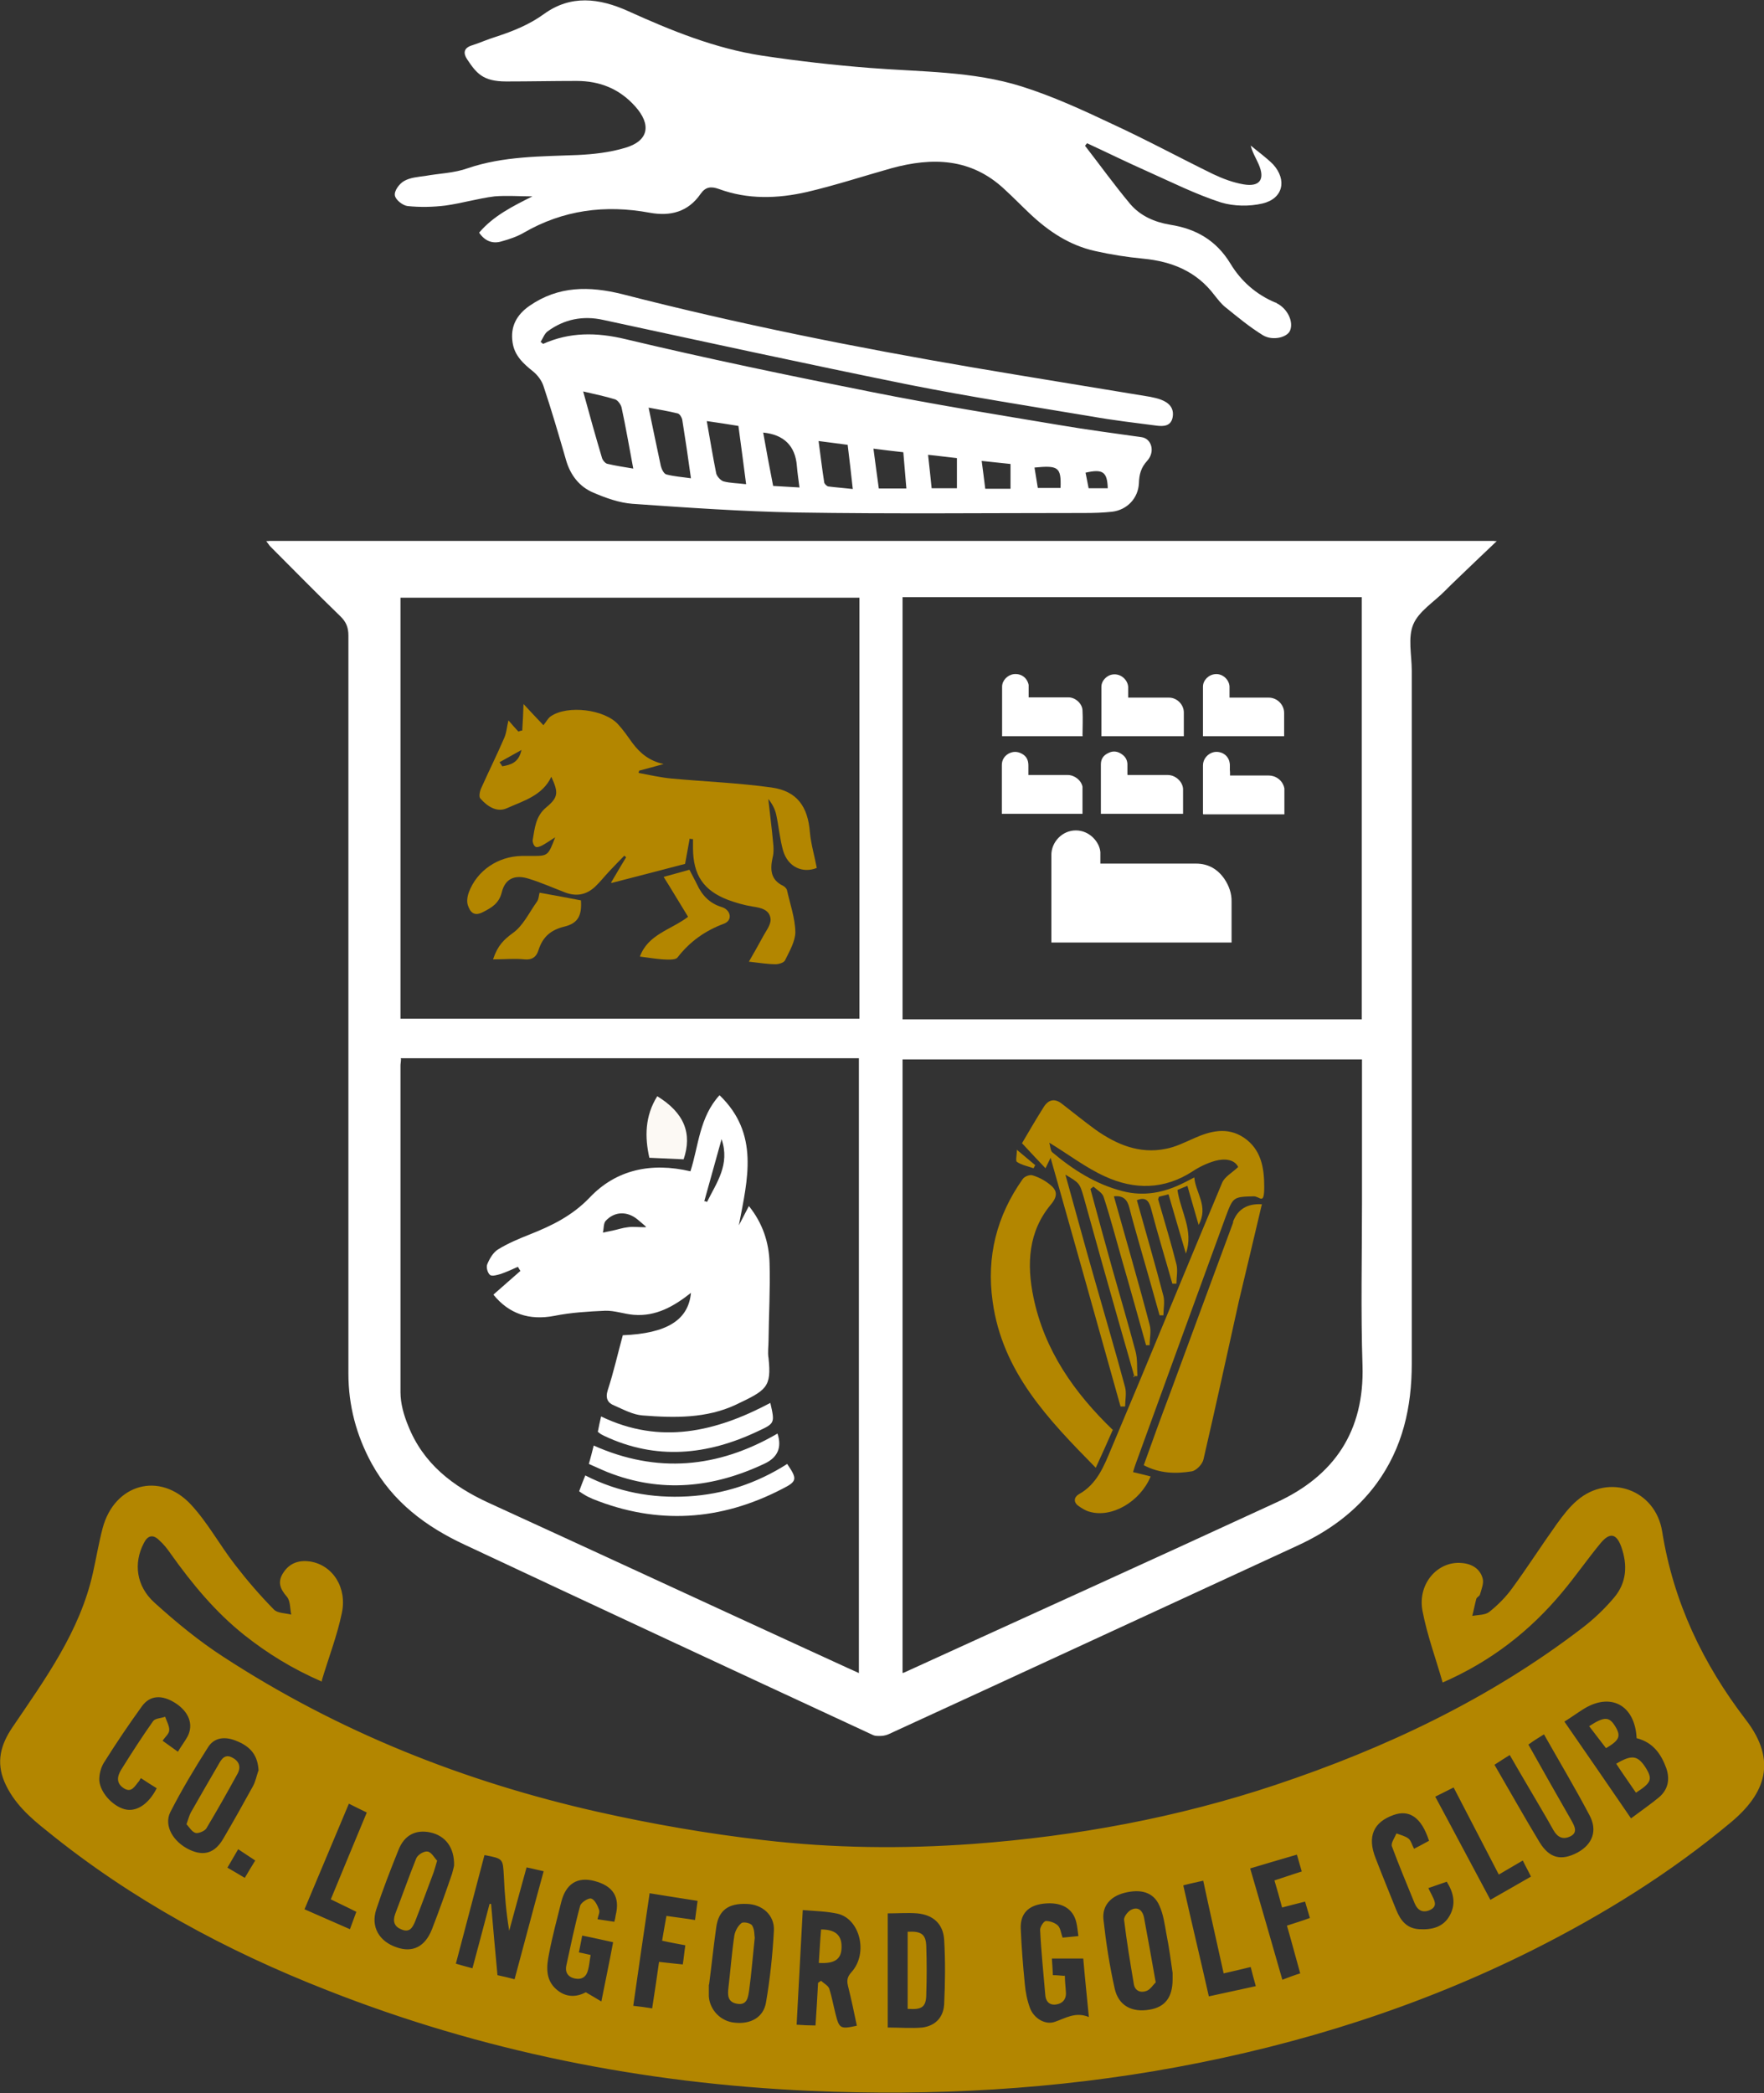 <svg xmlns="http://www.w3.org/2000/svg" id="Layer_2" viewBox="0 0 691.1 819.7"><rect x="0" y="0" width="691.1" height="819.7" fill="#333333" stroke="none"/><defs><style>      .st0 {        fill: #b38600;      }      .st1 {        fill: #fcf9f4;      }      .st2 {        fill: #fff;      }    </style></defs><g id="Layer_1-2"><g id="Layer_1-3"><g><path class="st0" d="M126,658.5c-11.5-5-21.2-11-30.3-18.2-11.3-9-20.4-20-28.8-31.8-1.3-1.9-2.8-3.8-4.5-5.3-2.5-2.5-4.6-1.9-6.1,1.2-4,7.7-3,16.7,4.2,23.2,8.5,7.7,17.5,15.1,27.1,21.3,45,29.3,94.2,48.8,146.4,60.6,21.4,4.8,43.2,8.6,65,11.1,27.3,3.2,54.8,3.5,82.3,1.5,40.4-3,80-10.3,118.4-23.1,43.1-14.4,83.8-33.6,120.1-61.4,4.6-3.5,8.9-7.6,12.6-12,4.9-5.8,5.3-12.7,2.8-19.8-1.9-5.3-4.5-5.8-8.1-1.5-5.2,6.3-9.9,13.1-15.1,19.3-12.6,15.1-27.8,27-46.8,35.3-2.7-9.5-6.1-18.6-7.9-28.1-2-10.6,6-19.6,15.4-18.7,4,.3,7.2,2.3,8.2,6.1.5,1.8-.5,4.2-1.1,6.3-.2.6-1.2,1-1.4,1.6-.6,2.2-1,4.5-1.6,6.7,2.3-.4,5-.3,6.6-1.5,3.4-2.7,6.6-5.9,9.1-9.4,6-8.2,11.5-16.8,17.5-25.2,2.4-3.3,4.9-6.6,8-9.2,12.3-10.5,30.5-4.3,33.2,12.2,4.4,27.7,16,51.9,32.8,73.8,12.4,16.1,7.6,28.9-5.8,40.1-23.8,19.9-50.1,36.2-77.8,50.1-44.2,22.1-90.7,36.8-139.3,45.8-47.6,8.8-95.6,11.4-143.8,9.3-65.2-2.9-128.6-15.5-189.4-39.5-39.3-15.4-76.4-35.4-109.4-62.2-6.7-5.3-13.2-11-16.8-19.4-3.2-7.7-1.5-14.4,3.2-21.3,12.8-18.9,26.4-37.5,31.5-60.4,1.3-5.8,2.3-11.8,3.8-17.5,4.6-17.4,22.4-22.4,34.6-9.3,6.6,7.1,11.3,15.9,17.3,23.6,4.7,6.1,9.7,11.9,15.2,17.5,1.4,1.5,4.6,1.4,6.8,2-.5-2.4-.3-5.3-1.7-7-2.8-3.2-3.8-6-1.2-9.7,2.5-3.7,6.3-4.7,10.3-4.1,8.9,1.4,14.6,10.3,12.4,20.3-1.8,8.7-5.1,17.2-7.8,26.2v.2h0v.3ZM641.2,680.8c-.6-13.2-10.3-18.2-21-11.4-2.4,1.5-4.7,3.2-7.3,4.8,8.8,12.7,17.4,25.2,26.1,37.9,4-3,7.5-5.4,10.9-8.2,3.7-3.1,4.4-7.2,2.9-11.5-2-5.5-5.2-10.1-11.6-11.7h0ZM189.8,726.5c-3.8,14.3-7.4,28.2-11.2,42.5,2.4.7,4.2,1.2,6.5,1.8,2.3-8.6,4.5-16.8,6.7-25.2h.6c.8,9.3,1.6,18.5,2.5,27.9,2.3.5,4.5,1,6.7,1.6,3.9-14.4,7.5-28.2,11.4-42.3-2-.4-4.1-1-6.7-1.5-2.3,8.4-4.6,16.6-6.8,24.8-1.2-7.2-1.8-14.3-2.1-21.4-.4-6.8-.2-6.8-7.4-8.2h-.2ZM459.4,775.2v-2.6c-.7-5-1.4-10.1-2.4-15.1-.7-3.9-1.2-7.8-2.8-11.3-2.3-5.2-7.3-6.6-13.8-4.9-5.3,1.4-8.6,5-8.1,10.3,1,9.1,2.4,18.2,4.4,27.1,1.5,6.8,6.8,9.5,13.7,8.3,6.1-1,9-4.9,9-11.8h0ZM314.5,748.1c-.8,15.3-1.6,30-2.4,44.8,2.8.2,4.9.3,7.4.3.4-5.7.7-11.2,1-16.7.4-.3.8-.5,1.2-.8,1,1,2.7,1.8,3.2,3.1,1,3.2,1.6,6.5,2.4,9.7,1.5,6,1.9,6.2,8.4,4.8-1.1-5.3-2.2-10.5-3.5-15.7-.5-2.2-.2-3.5,1.4-5.3,6.7-7.4,3.3-21-5.6-22.9-4.2-.9-8.6-1-13.5-1.4h0ZM347.8,794c4.7,0,9.2.4,13.6,0,5.1-.7,8.2-4,8.5-9.1.4-8.4.5-16.9,0-25.3-.4-6.2-4.3-9.7-10.5-10.3-3.7-.3-7.5,0-11.6,0v44.8h0ZM277.7,777.2v4.6c.4,5.4,4.7,9.8,10.1,10.3,6.2.7,11.3-2,12.3-7.9,1.6-9.3,2.6-18.8,3.1-28.2.3-6-4.6-10.3-10.7-10.4-7.1-.3-11,2.5-11.9,9.2-1.1,7.8-1.9,15.6-2.8,22.4h-.1ZM101.3,693.4c-.3-5.9-3-9.5-9.1-11.8-4.1-1.6-8.2-1.2-10.6,2.5-5.3,8.3-10.4,16.8-14.9,25.6-2.6,5.3,1.2,11.7,7.6,14.7,5.6,2.6,9.9,1.3,13.2-4.4,4-6.8,7.8-13.6,11.6-20.5,1-1.8,1.4-4,2.1-6h.1ZM177.9,730.7c.2-7.2-3.4-11.8-9.3-13.1-5.7-1.2-10.2,1-12.5,6.9-3.1,7.7-6.1,15.4-8.7,23.3-2.2,6.7,1.1,12.5,8,14.8,6.2,2.2,11.1-.2,13.8-7,2.8-7.2,5.4-14.5,7.9-21.8.4-1.3.7-2.8.8-3.2h0ZM417.2,773.9c0,2.3.3,4.3.4,6.3.2,2.8-1.4,4.5-4,4.8-2.7.3-4-1.5-4.1-4-.7-8.4-1.6-16.8-2-25.3,0-1.1,1.4-3.4,2.3-3.4,1.6,0,3.6.7,4.7,1.8,1,1,1.2,3.1,1.8,4.7,2.1-.2,4.1-.4,6.2-.6-.3-1.9-.4-3.7-.8-5.3-1.3-5.6-5.9-8.2-12.9-7.4-6,.7-9.1,4-8.9,9.7.3,7.3.9,14.6,1.6,21.8.3,3.2.9,6.3,2,9.3,1.5,4.1,6,6.8,9.7,5.5,4.2-1.4,8.1-4.1,13.4-1.9-.8-8.3-1.6-15.8-2.2-22.9h-12.3c.2,2.5.3,4.5.4,6.5,1.8,0,3,.2,4.8.3l-.4-.2h0l.3.3ZM240.7,752.5c.3-1,.4-1.7.5-2.4,1.8-7.2-1-11.6-8.4-13.5-6.6-1.7-11.1,1.1-12.9,8.2-1.7,6.8-3.5,13.5-4.8,20.3-1,4.9-1.5,10.1,2.8,13.9,3.7,3.3,7.9,3.2,11.6,1.2,2.1,1.2,3.9,2.3,6.1,3.6,1.6-8.1,3.2-15.6,4.6-23.2-4.2-.9-8-1.8-12.1-2.6-.4,2.3-.9,4.3-1.3,6.6,1.8.3,3.1.7,4.6,1-.4,2.1-.5,4-1,5.8-.6,2.6-2.3,4-5.2,3.4s-3.9-2.7-3.3-5.2c1.7-7.8,3.3-15.6,5.4-23.3.4-1.3,3.2-3.1,4.3-2.8,1.4.4,2.5,2.7,3.1,4.4.4,1-.4,2.4-.6,3.7,2.3.3,4.3.7,6.6,1h0ZM585.5,691.1c6,10.3,11.7,20.5,17.7,30.4,3.9,6.3,8.5,7.3,14.8,4,5.9-3.2,8-8.6,4.7-14.7-5.6-10.6-11.8-21-17.8-31.6-2.3,1.4-4.2,2.6-6.1,4,5.7,10.2,11.3,20,16.9,29.8,1.2,2.2,2.6,4.7-.6,6.2-2.8,1.3-4.9.3-6.5-2.5-3.1-5.6-6.4-11-9.7-16.7-2.5-4.2-4.9-8.4-7.4-12.7-2.2,1.3-3.9,2.5-6,3.8h0ZM559.8,720.7c-2.9-8.9-7.6-12.2-13.9-9.9-7.8,2.8-10.3,8.4-7,16.8,2.6,6.8,5.4,13.5,8.1,20.3,1.7,4.2,4.1,7.3,9,7.6,5,.3,9.5-.8,12-5.4,2.5-4.5,1.5-8.9-1.2-13.2-2.5.9-4.7,1.6-7.2,2.5.5,1.1.9,1.8,1.3,2.6,1,2.1,2.5,4.4-.5,5.9-2.9,1.4-5,.3-6.2-2.6-3-7.4-6.1-14.7-8.9-22.3-.4-1.3,1.1-3.3,1.8-5,1.6.6,3.4,1,4.7,2,1,.8,1.4,2.5,2.2,4,2-1,4-2.1,6-3.2h-.2ZM55.1,696.5c-.3.3-.4.8-.7,1.1-1.6,1.8-2.8,4.7-5.9,2.7s-2.6-4.7-1-7.3c4-6.4,8.1-12.8,12.5-19,.8-1.1,3.1-1.1,4.7-1.7.6,1.8,1.7,3.6,1.6,5.3,0,1.3-1.6,2.6-2.6,4.1,2,1.5,4,2.8,6,4.3,1.3-2.2,2.7-4,3.8-6,2.4-4.7.5-9.6-4.7-13-5.3-3.4-10-3.2-13.2,1.2-5.2,7.2-10.2,14.6-14.9,22.1-1.2,1.9-1.9,4.7-1.8,7,.5,5.3,6.1,10.7,10.8,11.4,4.3.6,8.7-2.5,11.7-8.4-1.9-1.2-3.9-2.4-6.1-3.9h-.2ZM254.5,741.5c-2.2,14.8-4.3,29.3-6.4,44,2.7.3,5,.6,7.4,1,1-6.2,1.8-12,2.7-18.2,3.1.3,6,.7,9.3,1,.4-2.5.6-4.9,1-7.5-3.2-.6-6-1.1-9.1-1.8.6-3.4,1.1-6.6,1.7-9.7,4.1.6,7.6,1,11.2,1.6.4-2.8.7-5.1,1-7.5-6.3-1-12.3-1.9-18.9-3h0ZM510,732.9c-.7-2.3-1.2-4.3-1.9-6.6-6.3,1.8-12.2,3.6-18.3,5.4,4.3,14.7,8.4,29,12.6,43.6,2.6-1,4.7-1.8,7-2.5-1.8-6.4-3.4-12.5-5.2-18.7,3.1-1,6-1.9,9-3-.7-2.3-1.3-4.3-1.9-6.4-3.2.8-6,1.5-9,2.3-1-3.8-2-7.2-3-10.6,3.8-1.2,7.1-2.4,10.7-3.5h0ZM136.7,706.3c-5.8,13.9-11.6,27.5-17.4,41.4,6,2.6,11.8,5.2,17.8,7.8.9-2.5,1.7-4.6,2.5-6.8-3.5-1.8-6.6-3.2-10-4.9,4.7-11.5,9.4-22.6,14.1-34-2.3-1.1-4.5-2.2-6.9-3.4h-.1ZM463.6,738.4c3.3,14.7,6.7,28.8,10,43.4,6.4-1.4,12.3-2.7,18.4-4-.8-2.8-1.4-5.1-2-7.5-3.7.9-7,1.7-10.6,2.5-2.7-12.3-5.4-24.1-8-36.3-2.5.6-4.7,1-7.7,1.8h0ZM599.8,734.9c-1.1-2.3-2.2-4.2-3.2-6.3-3.2,1.9-6.3,3.7-9.4,5.5-6-11.5-11.8-22.7-17.7-34.1-2.5,1.2-4.7,2.4-7.2,3.6,7.4,13.7,14.4,27,21.6,40.4,5.5-3.2,10.6-6,15.9-9.1h0ZM93.3,724.2c-1.5,2.5-2.7,4.7-4.2,7.2,2.4,1.4,4.5,2.6,6.8,4,1.5-2.5,2.7-4.6,4.1-6.8-2.3-1.5-4.2-2.8-6.8-4.5h0Z"></path><path class="st2" d="M105.6,211.9h480.8c-5.7,5.4-10.6,10.1-15.5,14.8-1.6,1.5-3.2,3.1-4.7,4.6-4.3,4.4-10.3,8-12.5,13.2s-.6,12.1-.6,18.2v271.3c0,17-3.5,32.9-13.8,47-8.1,11-18.8,18.7-31,24.3-53.4,24.6-106.7,49.3-160.1,73.8-1.5.7-3.8,1-5.2.4-53.3-24.7-106.6-49.5-159.9-74.5-15.3-7.1-28.3-16.8-36.6-31.9-6-11-9.1-22.7-9.1-35.2V248.9c0-3.2-.9-5.4-3.2-7.6-9.2-8.9-18.2-18.1-27.4-27.3-.4-.4-.8-1.1-1.6-2.1h.4ZM534.5,414.8h-180.9v240.6c.7-.2,1.1-.3,1.5-.4,48.6-22.2,97.3-44.2,145.8-66.6,22.7-10.4,34.6-27.9,33.8-53.7-.7-21.3-.2-42.7-.2-64v-55.9h0ZM157.1,414.6c0,1.2-.2,1.9-.2,2.6v128c0,4.4,1.3,9,3,13.1,5.9,14.9,17.5,23.8,31.7,30.3,41.3,18.9,82.5,38,123.7,56.9,7.3,3.3,14.5,6.7,22.1,10.1v-241.2h-180.4v.2ZM353.6,233.8v165.4h180.8v-165.4h-180.8ZM337.5,399v-165h-180.6v165h180.6Z"></path><path class="st2" d="M104.7,211.9h480.8c-5.7,5.4-10.6,10.1-15.5,14.8-1.6,1.5-3.2,3.1-4.7,4.6-4.3,4.4-10.3,8-12.5,13.2s-.6,12.1-.6,18.2v271.3c0,17-3.5,32.9-13.8,47-8.1,11-18.8,18.7-31,24.3-53.4,24.6-106.7,49.3-160.1,73.8-1.5.7-3.8,1-5.2.4-53.3-24.7-106.6-49.5-159.9-74.5-15.3-7.1-28.3-16.8-36.6-31.9-6-11-9.1-22.7-9.1-35.2V248.9c0-3.2-.9-5.4-3.2-7.6-9.2-8.9-18.2-18.1-27.4-27.3-.4-.4-.8-1.1-1.6-2.1h.4ZM533.6,414.8h-180.9v240.6c.7-.2,1.1-.3,1.5-.4,48.6-22.2,97.3-44.2,145.8-66.6,22.7-10.4,34.6-27.9,33.8-53.7-.7-21.3-.2-42.7-.2-64v-55.9h0ZM156.2,414.6c0,1.2-.2,1.9-.2,2.6v128c0,4.4,1.3,9,3,13.1,5.9,14.9,17.5,23.8,31.7,30.3,41.3,18.9,82.5,38,123.7,56.9,7.3,3.3,14.5,6.7,22.1,10.1v-241.2h-180.4v.2ZM352.7,233.8v165.4h180.8v-165.4h-180.8ZM336.7,399v-165h-180.6v165h180.6Z"></path><path class="st2" d="M187.8,91c5.6-6.5,13-10.2,20.8-14.1-5,0-10-.4-14.8,0-6.5.8-12.8,2.7-19.3,3.6-4.9.6-9.9.7-14.8.2-1.9-.2-4.8-2.5-5-4.2-.3-1.8,1.8-4.6,3.6-5.6,2.4-1.4,5.5-1.6,8.3-2,5.5-1,11.3-1.1,16.6-3,14.1-4.8,28.7-4.6,43.2-5.2,6.2-.3,12.5-1,18.5-2.8,9.3-2.7,10.4-9.1,3.9-16.3-6.2-6.9-13.9-9.9-22.9-9.9s-18.4.2-27.6.2-11.7-3.3-15.3-8.7c-1.6-2.4-1.3-4.4,1.8-5.4,3.2-1,6.2-2.4,9.5-3.4,6.7-2.2,13-4.7,18.8-8.9,10.5-7.6,21.6-6.3,33.1-1.1,16.8,7.6,34,14.6,52.4,17.4,13.9,2.1,28.1,3.7,42.1,4.8,20.1,1.6,40.4,1.2,59.7,7.3,12,3.8,23.6,9.1,35,14.5,13.5,6.2,26.6,13.3,39.9,19.8,3.8,1.8,7.8,3.3,11.9,4,6.4,1.1,8.5-2,5.9-7.9-1-2.3-2.4-4.5-3.1-7.3,3,2.5,6.1,4.7,8.8,7.4,5.5,6.1,3.9,13.4-4.2,15.3-5.1,1.2-11.2,1.1-16.2-.4-9.9-3.2-19.3-7.9-28.9-12.2-7.9-3.5-15.8-7.4-23.6-11-.3.3-.5.6-.8,1,5.9,7.6,11.5,15.4,17.7,22.8,4,4.7,9.6,7.1,15.6,8.1,10.2,1.6,18.1,6.1,23.7,15.3,4.1,6.8,10.1,12.1,17.6,15.2.2,0,.3,0,.4.2,4.3,2.1,6.8,7.3,5.3,10.8-1.1,2.6-6.7,4.1-10.6,1.8-5.2-3.2-9.9-7.1-14.6-10.9-1.7-1.3-3.1-3.2-4.4-4.8-7-9.3-16.6-13.2-27.9-14.3-6.4-.6-12.7-1.6-18.9-3-9.9-2.2-18.1-7.6-25.5-14.6-3.4-3.2-6.7-6.6-10.1-9.7-13-12.1-28.1-12.5-44.2-8.1-11,3.1-22,6.7-33.1,9.3-11.5,2.6-23.1,3-34.5-1.2-3.1-1.1-5.2-.8-7.1,1.9-4.9,7.1-11.8,8.9-20,7.4-17.4-3.2-33.9-1.1-49.4,7.9-2.6,1.5-5.6,2.5-8.5,3.3-3.5,1.1-6.6,0-8.9-3.4h.1Z"></path><path class="st2" d="M212.7,134.7c10.5-4.7,21-4.6,32.3-1.9,31.9,7.6,64.1,14.3,96.4,20.7,24.6,4.9,49.3,8.9,73.9,13,10.6,1.8,21.3,3.2,31.9,4.7,3.9.5,5.5,5.6,2.3,9.2-2.5,2.7-3.2,5.4-3.3,8.9-.3,5.8-4.6,10.4-10.5,11.1-3.6.4-7.3.5-11,.5-37.5,0-75.1.4-112.6-.2-21.5-.4-42.9-1.9-64.3-3.4-5.3-.4-10.5-2.3-15.4-4.4-5.4-2.3-8.9-6.8-10.6-12.6-2.8-9.7-5.7-19.6-8.9-29.2-.7-2.1-2.3-4.2-4-5.6-3.9-3.1-7.4-6.3-8.1-11.5-.9-6.1,1.6-10.7,6.6-14.2,11.4-7.9,23.5-7.8,36.4-4.6,45.5,11.7,91.6,20.9,137.9,28.8,23,3.9,46,7.6,68.9,11.4,1.4.3,2.9.6,4.2,1.1,3.2,1.2,5.3,3.3,4.6,7-.7,3.5-3.7,3.5-6.2,3.2-8.5-1.1-17-2.1-25.5-3.6-23.9-4-47.7-7.7-71.4-12.4-40.1-8.1-80-16.8-119.9-25.4-8-1.8-15.4-.3-21.9,4.5-1.2.9-1.8,2.7-2.7,4.1.4.3.7.5,1.1.9h-.2ZM228.5,153.4c2.5,9.2,4.9,17.7,7.4,26.1.3.8,1.1,1.8,1.9,2.1,3.3.8,6.7,1.3,10.3,1.9-1.6-8.4-2.9-16.2-4.6-24-.3-1.1-1.4-2.7-2.5-3.1-3.9-1.2-7.8-2-12.5-3.1h0ZM254.1,159.6c1.7,8.1,3.2,15.5,4.8,22.9.3,1.2,1.2,3.1,2.2,3.3,3,.8,6.2,1,9.6,1.5-1.1-8-2.2-15.4-3.4-22.9-.2-1-1-2.3-1.8-2.5-3.6-.9-7.4-1.5-11.6-2.3h.2ZM292.3,189.5c-1-7.8-2-15.2-3-22.7-4.3-.7-8.2-1.3-12.4-1.9,1.3,7.4,2.4,14,3.7,20.5.3,1.2,1.7,2.7,2.8,3.1,2.6.7,5.4.7,8.7,1.1h.2,0ZM313.2,190.8c-.4-3.2-.8-5.8-1-8.3-.6-7.9-5.1-12.3-13.2-13.1,1.2,6.9,2.5,13.7,3.9,20.9,3.3.2,6.5.4,10.4.6h0ZM320.7,172.7c.8,5.9,1.4,11.1,2.2,16.1,0,.6,1,1.6,1.6,1.7,3.1.4,6.2.6,9.6,1-.7-6.2-1.3-11.8-2-17.3-4-.5-7.4-1-11.5-1.5h0ZM344.4,191.3h10.7c-.4-4.8-.8-9.4-1.2-14.2-3.9-.4-7.6-.9-11.7-1.4.7,5.5,1.4,10.4,2.1,15.6h.1ZM363.6,178.1c.5,4.8,1,8.9,1.4,13.1h9.9v-11.8c-3.9-.4-7.3-.9-11.4-1.3h.1ZM395.9,191.3v-9.6c-3.9-.4-7.4-.8-11.3-1.2.5,3.9,1,7.4,1.4,10.9h9.9ZM406.6,191.1h8.9c.3-8.2-.9-8.9-10.2-8,.4,2.7.9,5.4,1.3,8h0ZM434,191.2c-.2-6.5-2-7.6-8.7-6.1.4,2.1.8,4.1,1.2,6.1h7.5Z"></path><path class="st0" d="M640.9,702c-2.7-4-5.3-7.6-7.7-11.3,6.2-3.7,8.5-3.3,11.7,1.8,2.6,4.3,2,5.7-3.9,9.5h0Z"></path><path class="st0" d="M622.6,676c6-3.9,7.9-3.8,10.3.2,2.2,3.7,1.6,5.3-3.7,8.4-2.1-2.7-4.3-5.6-6.6-8.6h0Z"></path><path class="st0" d="M452.7,776.4c-1,1-2.1,2.8-3.6,3.3-2.2.8-4.5,0-4.9-2.8-1.4-8.3-2.8-16.7-3.8-25-.2-1.3,1.7-3.7,3.2-4.2,2.5-1,4.1.7,4.6,3.2,1.5,8.2,3,16.3,4.6,25.5h-.1Z"></path><path class="st0" d="M321.7,755.6c5.5,0,8.1,2.2,8,6.9,0,4.7-2.6,6.6-8.9,6.2.3-4.4.5-8.8.9-13.2h0Z"></path><path class="st0" d="M355.6,756.5c5.4-.3,7.2,1,7.3,5.9.2,6.1.2,12.3,0,18.3,0,5.3-1.6,6.4-7.3,6v-30.3h0s0,0,0,0h0Z"></path><path class="st0" d="M295.7,758.8c-.8,7.5-1.3,14.1-2.2,20.6-.4,2.6-.7,6-4.7,5.3-3.7-.6-3.8-3.3-3.4-6.4.8-6.8,1.3-13.6,2.3-20.3.3-1.8,1.4-3.8,2.8-4.9.8-.6,3.7,0,4.2,1,1,1.6.8,3.9,1,4.8h0Z"></path><path class="st0" d="M73.1,714.3c.7-1.9,1-3.2,1.6-4.4,3.6-6.3,7.2-12.6,10.9-18.9,1.1-2,2.5-4.3,5.4-2.7,2.9,1.5,3.5,3.9,1.9,6.6-3.9,7.1-7.9,14.2-12.1,21.2-.7,1-3.1,2-4.2,1.7-1.4-.4-2.5-2.3-3.6-3.5h0Z"></path><path class="st0" d="M171.3,728.5c-.6,2.2-1,3.4-1.4,4.7-2.4,6.4-4.7,12.7-7.2,19.1-1,2.4-2.1,4.7-5.4,3.3-2.8-1.1-3.5-3.1-2.5-6,2.8-7.3,5.4-14.7,8.3-21.9.6-1.4,3.1-2.9,4.5-2.6,1.5.3,2.6,2.5,3.6,3.5h0Z"></path><path class="st0" d="M444.5,539.3c-4.4-15.3-8.8-30.7-13.1-46-2.3-8.2-4.5-16.2-6.8-24.4-1.6-5.6-1.7-5.6-7.2-8.9,3.9,13.9,7.5,27.4,11.4,40.9,4,14.1,8.2,28.2,12,42.4.6,2.4,0,5,0,7.5h-1.8c-9-32.3-18.1-64.5-27.4-97.4-.9,1.8-1.4,2.9-2,4.1-3-3.2-6-6.3-9.2-9.8,2.7-4.6,5.5-9.4,8.4-14,1.8-3,4.3-3.8,7.3-1.4,4.4,3.4,8.7,6.9,13.1,10.1,8.2,5.8,17.2,9.6,27.5,7.5,3.8-.7,7.4-2.5,11-4.1,6.5-2.9,13.1-4.6,19.6-.3,6.8,4.6,8,11.8,8,19.3s-1.7,3.6-4.2,3.7c-8,.2-8,.3-10.9,8-11.8,32.2-23.5,64.5-35.2,96.6-.4,1-.7,2.1-1.1,3.4,2.5.6,4.6,1.1,6.9,1.7-4.1,9.9-15.3,16.4-24,13.8-1.5-.4-2.9-1.3-4.2-2.2-2.2-1.5-1.8-3.5,0-4.6,7.3-4,10-11.3,12.9-18.2,14.6-34.5,28.8-69.3,43.3-103.8,1-2.4,3.9-3.9,6.3-6.2-1.5-3-5.3-3.4-9-2.4-3.2.9-6.3,2.4-9,4.2-11,7.1-22.7,7.2-34.2,1.9-7.5-3.4-14.1-8.5-21.8-13.2.4,1.3.4,3,1.1,3.7,8.2,6.9,17.1,12.6,27.7,15.3,8.3,2.1,16.1.6,23.7-3.2,1.3-.6,2.5-1.3,4.3-2.2.5,6.1,5.7,11.3,1.7,18.6-1.6-5.4-2.9-10.2-4.4-15.3-1.5.6-2.8,1.1-3.9,1.6,1.2,8.4,6.5,16,3.3,24.9-2.3-7.7-4.5-15.4-6.8-23.2-1.3.4-2.5.6-3.8,1,0,.4-.4.9-.2,1.2,2.4,8.4,5,16.8,7.1,25.2.6,2.4,0,5.1,0,7.6h-1.6c-2.8-9.9-5.8-19.7-8.4-29.6-.9-3.3-2.4-4.3-5.5-3.1,3.5,12.5,7.1,24.9,10.4,37.5.6,2.4,0,5.1,0,7.6h-1.5c-2.7-9.6-5.4-19.3-8.2-28.9-1.2-4.3-2.5-8.7-3.6-13.1-.8-3.2-2.3-5-6.1-4.6,4.7,16.8,9.6,33.5,14,50.3.7,2.5,0,5.3,0,8h-1.4c-3.1-11-6.1-21.9-9.3-32.9-2.4-8.4-4.6-16.8-7.3-25.1-.5-1.7-2.6-2.8-4-4.1-.4.3-.8.6-1.2.9,2.8,10.4,5.6,20.6,8.5,31,3.1,11,6.3,21.8,9.2,32.7.8,3.1.5,6.4.7,9.6h-1.6v.3h.5Z"></path><path class="st0" d="M435.9,560.1c-2,4.6-4.2,9.5-6.6,14.7-18.6-18.9-36.6-37.5-40.4-65.1-2.5-17.6,1.6-33.6,11.8-48,.7-1,2.8-1.8,3.9-1.4,2.3.7,4.6,1.9,6.5,3.4,2.9,2.2,3.6,4.4.7,7.9-9,10.7-9.6,23.5-6.9,36.5,4.3,20.7,15.9,37.3,31.2,52h-.2Z"></path><path class="st0" d="M494.4,471.5c-3,12.8-6,25.3-9,37.9-4.6,20.7-9.1,41.4-13.9,62.1-.4,1.9-2.8,4.4-4.6,4.7-6.2,1-12.5.9-18.8-2.4,3.4-9.5,6.8-18.9,10.4-28.4,8.2-22.2,16.4-44.5,24.6-66.6v-.4c1.8-4.8,5.5-7.1,11.2-6.8h0Z"></path><path class="st0" d="M398.3,450.2c3.2,2.7,5.3,4.4,7.3,6.1-.3.4-.4.8-.7,1.2-2.2-.8-4.6-1.2-6.5-2.5-.6-.4,0-2.6,0-4.9h0Z"></path><path class="st2" d="M289.5,479.8c1.2-2.4,2.5-4.7,3.9-7.5,5.4,6.7,7.9,14.3,8.1,22.4.3,10.1-.3,20.2-.4,30.2,0,2.4-.4,4.7,0,7,1.2,11.4-.8,12.5-12.8,18.2-11.5,5.4-24.1,5.2-36.6,4.2-3.8-.3-7.4-2.3-11.1-3.9-2.5-1-3.5-2.8-2.5-6,2.3-7,3.9-14.2,5.9-21.5,17.2-.7,25.7-5.9,26.7-16.6-6.7,5.3-13.7,9.3-22.4,8.6-3.8-.3-7.4-1.7-11.2-1.6-6.7.3-13.4.7-19.9,2-9.9,1.9-17.8-.8-23.9-8.3,3.6-3.2,7.1-6.2,10.6-9.3-.4-.5-.6-1-1-1.6-2.2,1-4.4,2-6.7,2.8-1.4.4-3.4,1-4.2.4-1-.8-1.6-3.1-1.1-4.2.9-2.2,2.3-4.6,4.2-5.8,3.9-2.4,8.2-4.2,12.5-5.9,8.6-3.4,16.6-7.3,23.4-14.4,10.4-11,24.2-13.9,39.5-10.3,3.2-9.9,3.5-21.2,11.4-29.8,15.7,15.1,11,32.9,7.6,50.8h0ZM253.1,480.4c-1.9-1.6-2.6-2.3-3.4-2.9-3.9-3.2-8.9-3.2-12.4.6-.9,1-.7,3-1.1,4.6,1.3-.3,2.6-.5,3.9-.8,1.9-.4,3.9-1.1,5.9-1.3,1.9-.3,3.9,0,7,0v-.2h.1ZM276,470.4c.4,0,.7.2,1,.3,3.7-7.5,9.1-14.6,5.7-24.6-2.4,8.6-4.6,16.5-6.8,24.4h0Z"></path><path class="st2" d="M304.6,561.4c1.8,5.4.1,9.3-4.9,11.7-20.2,9.6-40.7,11.7-61.7,3.4-2.5-1-4.7-2.1-7.3-3.2.7-2.5,1.3-4.7,1.9-7.2,24.7,11,48.6,8.9,72-4.7h0Z"></path><path class="st2" d="M226.9,584c.8-2.2,1.5-4,2.4-6.2,12.7,6.5,26.1,9,40.2,8.2,14-.8,27-5.1,38.9-12.7,4,5.9,4,6.8-2,9.8-24.1,12.5-48.9,14.1-74.2,3.9-1.2-.5-2.4-1.1-3.5-1.8-.5-.3-1-.6-1.8-1.2h0Z"></path><path class="st2" d="M234.2,560.8c.4-2.1.8-4,1.3-6.1,23.2,11.2,45,6,66.3-5.3,1.8,7.9,1.8,8-4.9,11.1-19.8,9.4-39.9,11.4-60.2,1.8-.5-.3-1.1-.5-1.6-.9-.3-.2-.4-.3-.9-.7h0Z"></path><path class="st1" d="M267.8,454c-4.4-.2-8.7-.4-13.4-.6-1.8-8-1.8-16.3,3.1-24.1,10.6,6.5,13.8,14.6,10.3,24.8h0Z"></path><path class="st0" d="M239.6,345.3c2.3-3.9,4-6.8,5.7-9.6-.3-.2-.4-.4-.7-.6-1.9,1.9-3.9,4-5.8,6-1.9,2-3.6,4.2-5.6,6.1-3.4,3.2-7.3,4-11.8,2.3-4.7-1.8-9.4-3.9-14.3-5.4-5.4-1.7-9.2,0-10.5,5.3-1.1,4.4-3.9,6-7.4,7.8s-5,0-5.9-2.7c-.5-1.5-.2-3.5.4-5.1,3.2-8.5,11.4-14,20.6-14.2h4.4c6,0,6.1-.2,8.8-7.3-2,1.3-3.5,2.3-5.1,3.2-.8.4-2.1.9-2.6.5-.7-.4-1.2-1.8-1.1-2.6.8-4.6,1.1-9.4,5.4-12.9,4.7-3.9,4.7-5.8,1.9-11.9-3.5,7.4-10.9,9.4-17.4,12.3-3.9,1.8-7.7-.7-10.4-3.8-.7-.7-.2-3,.4-4.2,2.9-6.5,6.1-12.9,8.9-19.4,1-2.2,1.1-4.7,1.7-7,1.1,1.3,2.5,2.9,3.9,4.4.5-.2,1-.4,1.5-.4.2-3.2.4-6.5.5-10.4,2.8,3,5.3,5.7,7.8,8.3,1.1-1.3,1.8-2.8,2.9-3.5,6.6-4.5,21.1-2.7,26.4,3.2,2.1,2.3,3.8,4.8,5.6,7.3,3,4,6.6,7,12.2,8.2-3.2.9-6.5,1.8-9.6,2.6,0,.3-.2.6-.2.9,4.3.8,8.7,1.8,13,2.2,13.1,1.2,26.2,1.7,39.1,3.5,10,1.4,14.2,7.5,15,17.5.4,4.6,1.8,9.2,2.7,14-5.5,2.2-11.3-.3-13.2-6.8-1.3-4.6-1.7-9.5-2.7-14.1-.5-2.2-1.6-4.3-3.1-6.1.6,5.7,1.4,11.5,1.9,17.2.2,1.8.3,3.9-.2,5.7-1,4.6-.9,8.7,4.1,11.1.6.3,1.3,1,1.5,1.6,1.2,5.4,3.2,11,3.3,16.5,0,3.6-2.3,7.5-4,11-.4,1-2.5,1.6-3.7,1.6-3.1,0-6-.5-10.5-1,2-3.5,3.8-6.6,5.4-9.6,1.2-2.3,3.2-4.7,3.1-7-.3-3.8-3.8-4.5-7.1-5-3.2-.5-6.6-1.5-9.6-2.6-9.6-3.7-13.6-9.7-13.7-20.1v-3.7c-.4,0-.9,0-1.3-.2-.6,3.2-1.1,6.2-1.8,9.9-9,2.4-18.5,4.8-28.9,7.5v-.3h0v-.2ZM195.7,298.5c.4.5.7,1,1.1,1.6,3.2-.6,6.4-1.3,7.5-6.4-3.3,1.9-6,3.3-8.6,4.8Z"></path><path class="st0" d="M269.5,358.9c-3.1-5-6.1-10.1-9.5-15.5,3.5-1,6.7-1.8,10.1-2.8,1,2,2.1,3.9,3,5.8,2,4.3,5,7.4,9.6,8.8,3.7,1.1,4.4,5.2,1,6.5-7.5,2.8-13.4,7-18.3,13.3-.8,1-3.8.8-5.8.7-2.9-.2-5.7-.7-8.9-1.1,3.2-8.7,12-10.4,18.8-15.5h0v-.2Z"></path><path class="st0" d="M193.2,375.6c1.8-5.4,4.3-7.7,7.7-10.2,4-2.8,6.4-8,9.4-12.2.8-1,.8-2.7,1.1-3.6,5.7,1,11,2,16.2,3,.4,5.9-1.1,9-6.6,10.3-5.3,1.3-8.4,4.1-10,9.1-.8,2.7-2.5,4-5.5,3.7-3.9-.4-7.7,0-12.4,0h.1Z"></path></g><g><path class="st2" d="M482.6,369.1h-70.7v-34.3c0-5,4.2-9.6,9.6-9.6s9.3,4.6,9.6,8.5v4.5h37.5c4.7,0,8.4,2.1,11.1,6,1.8,2.7,2.9,5.7,2.8,9v15.9h0Z"></path><path class="st2" d="M441.8,303.5h15.7c3.2,0,6.2,2.9,6,6v9.2h-32.2v-19.3c0-2.2,1-3.6,2.9-4.5,1.9-1,3.8-.7,5.5.6,1.4,1,2.1,2.5,2,4.3v3.8-.2h.1Z"></path><path class="st2" d="M463.7,288.3h-32.2v-19.3c0-2.5,2.2-4.7,4.7-4.9,3.3-.3,6,2.6,5.8,5.5v3.6h16c3.1,0,5.8,2.7,5.8,5.8v9.3h0Z"></path><path class="st2" d="M471.3,318.7v-19c0-2.4,1.8-4.7,4.5-5.2,2.8-.4,5.4,1.3,5.9,4,.3,1.2,0,2.5.2,3.9v1.3h15.2c2.6,0,5.5,1.8,6.1,5.1v10.1h-31.8c0-.1-.1-.2-.1-.2Z"></path><path class="st2" d="M403,303.5h15.3c2.6,0,5.3,2,5.8,4.6v10.6h-31.6v-19.1c0-1.9.9-3.4,2.5-4.4,1.8-1,3.6-1,5.4,0s2.5,2.5,2.5,4.6v3.9h0s0,0,0,0v-.2Z"></path><path class="st2" d="M481.7,273.2h15.4c3.2,0,6,2.7,6,6v9.1h-31.8v-19.4c0-2.5,2.2-4.7,4.8-4.9,3-.3,5.8,2.4,5.6,5.4v3.7h0Z"></path><path class="st2" d="M424.2,288.3h-31.6v-19.4c0-2.4,2.1-4.6,4.6-4.9,2.9-.3,5.2,1.4,5.8,4.2v4.9h15.6c2.7,0,5.4,2.4,5.5,5.1.2,3.3,0,6.6,0,10h.1Z"></path></g></g></g></svg>